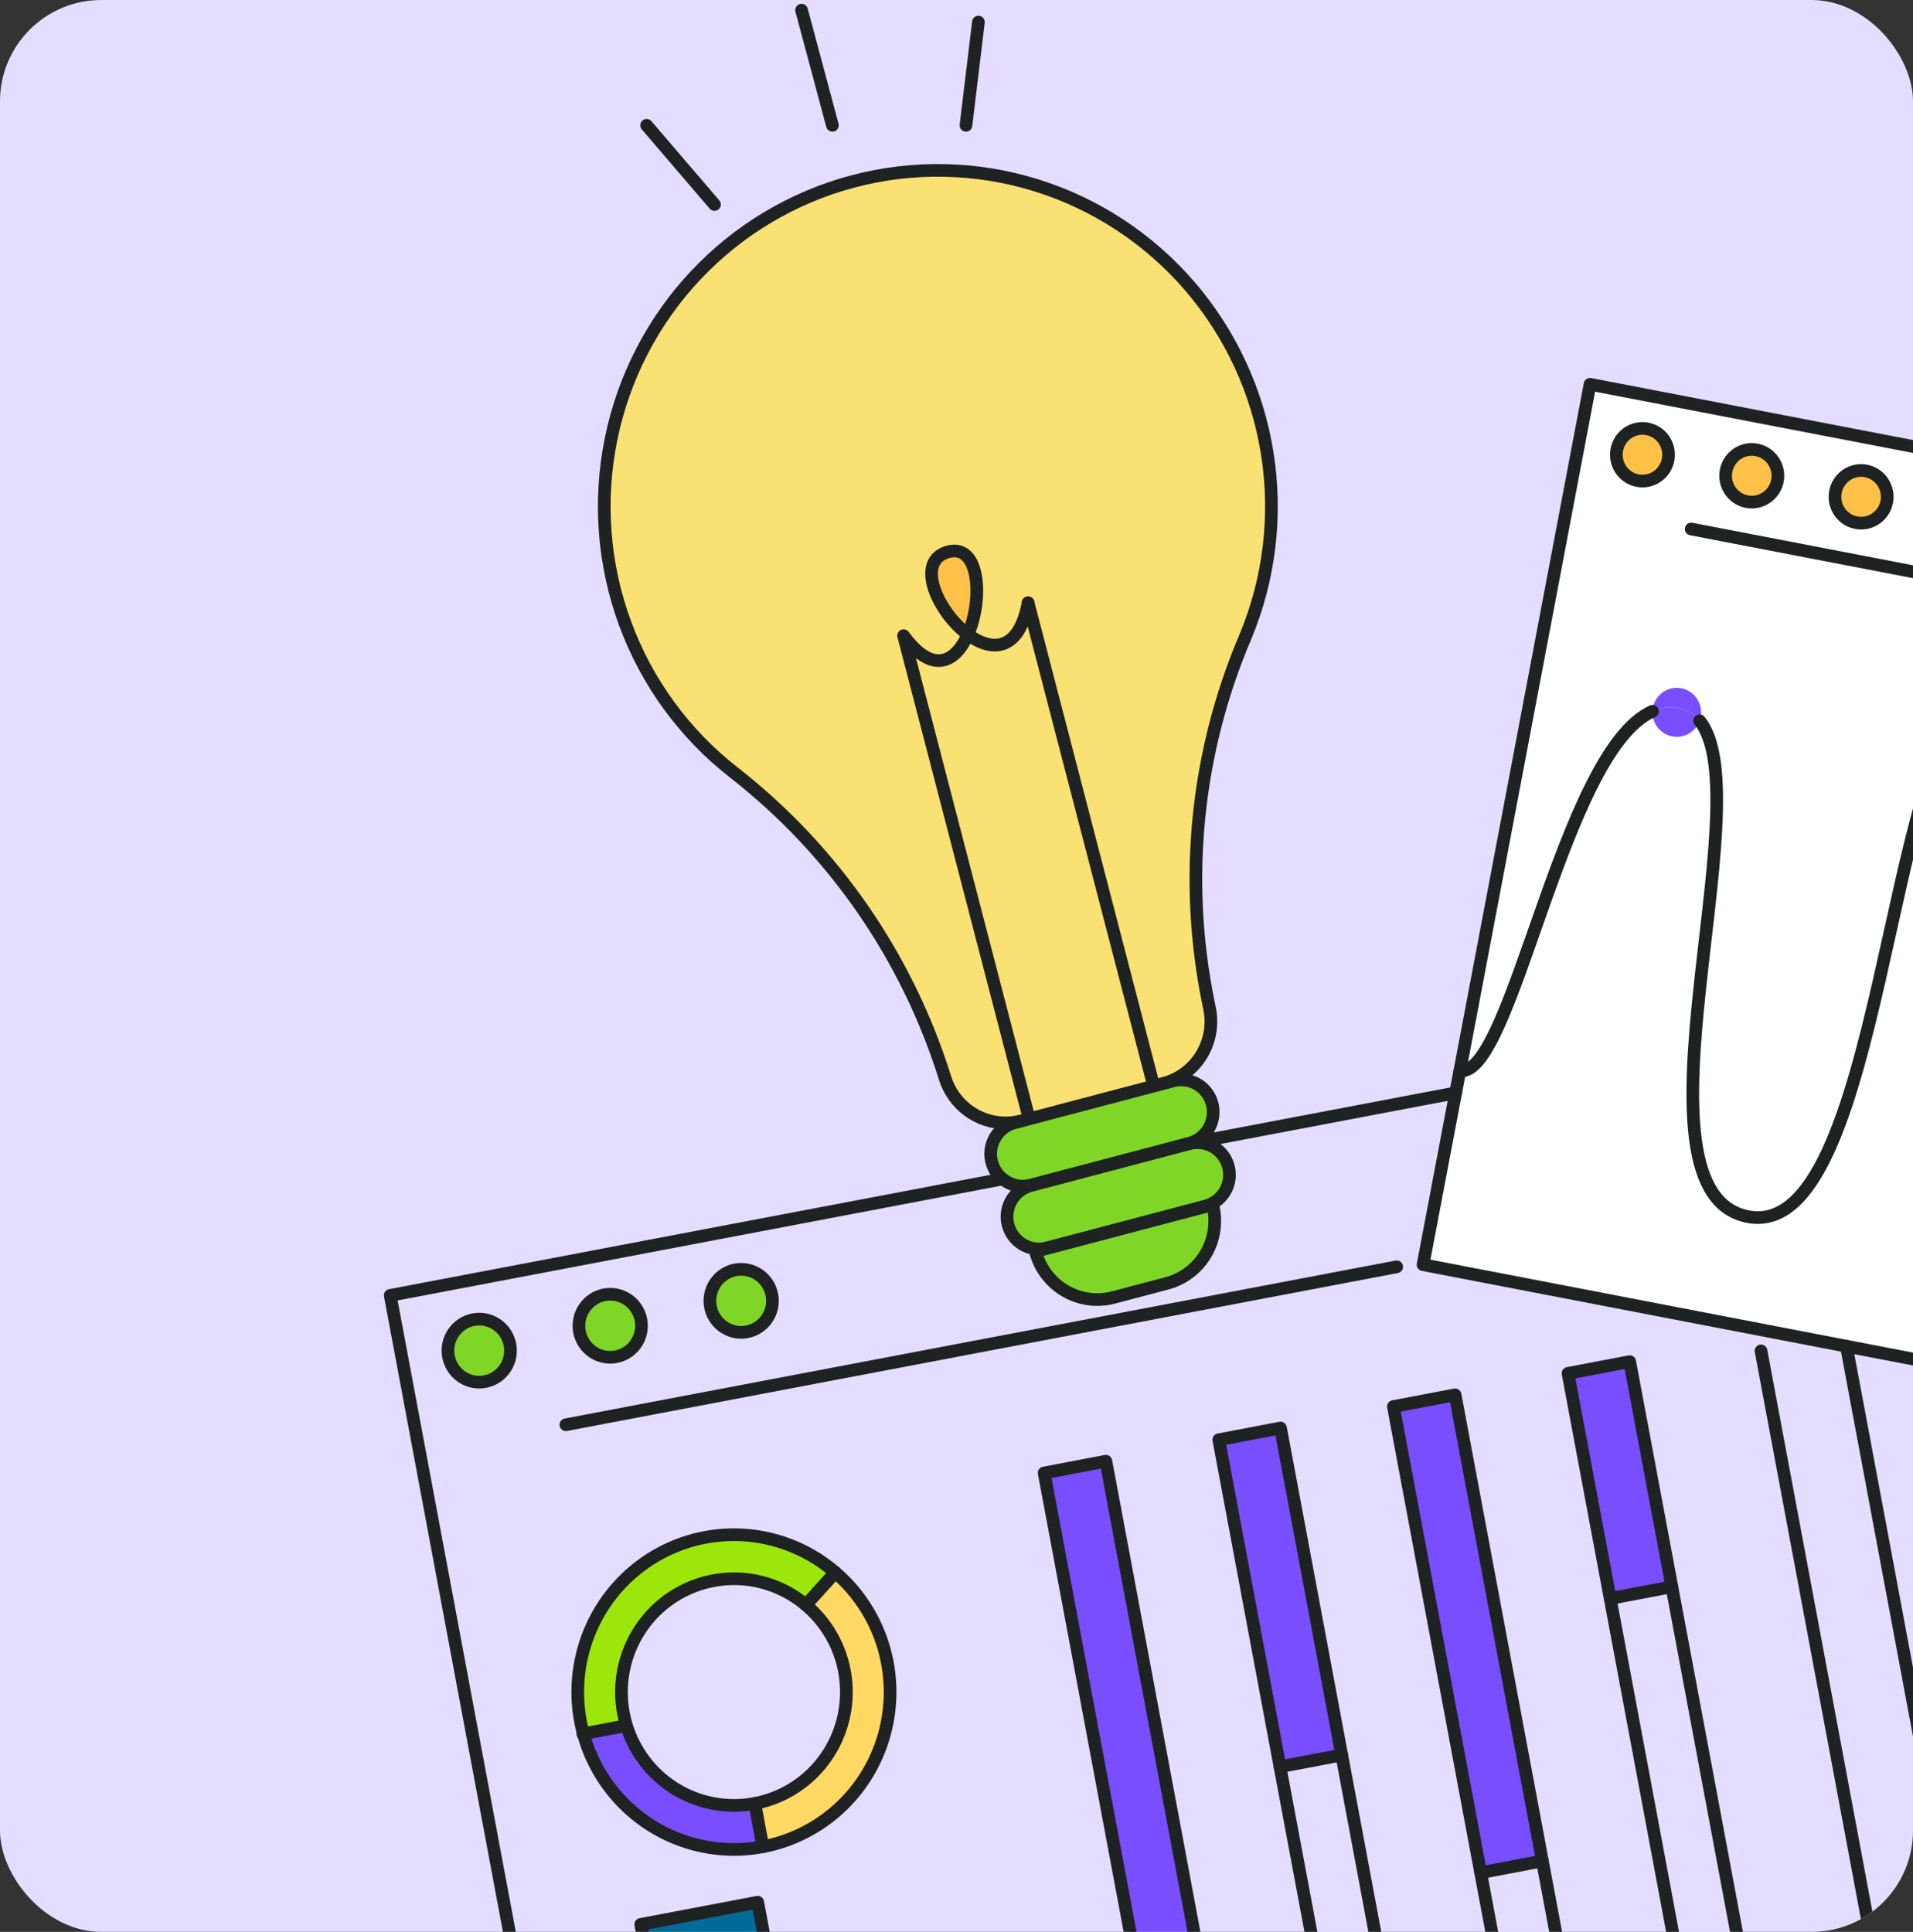 <?xml version="1.0" encoding="UTF-8"?> <svg xmlns="http://www.w3.org/2000/svg" width="302" height="305" viewBox="0 0 302 305" fill="none"><rect x="0" y="0" width="302" height="305" fill="#333333" stroke="none"/><g clip-path="url(#clip0_317_250)"><rect width="302" height="305" rx="16" fill="#E4DDFF"></rect><path d="M427.649 94.7L411.632 179.149C409.392 177.83 407.064 176.671 404.663 175.682C405.633 168.512 405.283 164.531 403.776 162.273C403.996 161.897 404.148 161.486 404.225 161.059C404.416 160.052 404.201 159.011 403.63 158.163C403.058 157.316 402.175 156.733 401.177 156.541C400.177 156.349 399.144 156.566 398.304 157.142C397.463 157.718 396.884 158.607 396.694 159.614C396.673 159.73 396.654 159.853 396.64 159.967C393.674 161.31 391.728 165.887 389.768 171.382L389.73 171.783C377.654 170.332 365.434 172.822 354.867 178.886C354.053 164.377 359.08 145.332 354.644 138.958C354.87 138.583 355.026 138.169 355.101 137.738C355.207 137.185 355.191 136.615 355.055 136.069C354.918 135.523 354.666 135.014 354.313 134.577C353.962 134.14 353.519 133.786 353.016 133.539C352.514 133.292 351.965 133.159 351.406 133.149C350.848 133.139 350.294 133.252 349.784 133.48C349.273 133.709 348.817 134.047 348.45 134.471C348.082 134.895 347.813 135.395 347.657 135.936C347.501 136.476 347.464 137.045 347.549 137.601C337.495 143.679 335.855 181.565 322.764 179.435C309.585 177.284 329.117 123.331 319.338 111.144C319.638 110.709 319.842 110.214 319.935 109.692C320.029 109.193 320.026 108.681 319.923 108.185C319.822 107.688 319.623 107.216 319.341 106.796C319.058 106.377 318.697 106.017 318.277 105.739C317.855 105.46 317.384 105.268 316.89 105.172C316.396 105.077 315.887 105.081 315.394 105.183C314.901 105.286 314.433 105.486 314.017 105.771C313.601 106.055 313.243 106.42 312.967 106.844C312.691 107.268 312.5 107.743 312.405 108.241C312.336 108.594 312.319 108.955 312.351 109.312C297.848 116.704 297.047 195.645 276.143 192.112C255.616 188.645 278.343 126.181 268.289 113.789C268.363 113.593 268.419 113.392 268.458 113.187C268.552 112.688 268.549 112.175 268.447 111.678C268.344 111.181 268.146 110.709 267.864 110.289C267.58 109.869 267.217 109.509 266.797 109.23C266.376 108.951 265.904 108.759 265.408 108.663C264.914 108.568 264.405 108.572 263.912 108.675C263.418 108.778 262.949 108.978 262.534 109.263C262.116 109.548 261.76 109.914 261.482 110.338C261.206 110.762 261.015 111.237 260.921 111.736C260.887 111.92 260.866 112.106 260.858 112.292C246.639 118.588 238.763 170.168 230.465 169.056L251.019 60.672L427.649 94.7ZM297.859 79.224C298.013 78.416 297.925 77.581 297.607 76.824C297.289 76.066 296.755 75.421 296.074 74.969C295.392 74.517 294.593 74.28 293.776 74.286C292.96 74.292 292.164 74.542 291.49 75.004C290.814 75.466 290.291 76.119 289.985 76.881C289.678 77.643 289.603 78.48 289.768 79.285C289.932 80.09 290.331 80.828 290.912 81.405C291.493 81.982 292.232 82.372 293.033 82.526C294.106 82.73 295.217 82.496 296.121 81.878C297.026 81.259 297.65 80.305 297.859 79.224ZM280.597 75.893C280.751 75.086 280.663 74.25 280.345 73.493C280.027 72.736 279.494 72.09 278.812 71.639C278.13 71.187 277.33 70.949 276.515 70.955C275.698 70.961 274.904 71.211 274.228 71.673C273.552 72.135 273.029 72.788 272.722 73.55C272.416 74.312 272.34 75.149 272.506 75.954C272.671 76.759 273.069 77.497 273.65 78.074C274.231 78.651 274.969 79.041 275.77 79.196C276.846 79.403 277.958 79.171 278.863 78.552C279.769 77.932 280.391 76.976 280.597 75.893ZM263.339 72.573C263.492 71.765 263.404 70.931 263.086 70.174C262.766 69.417 262.233 68.773 261.551 68.322C260.871 67.871 260.071 67.634 259.256 67.64C258.441 67.647 257.645 67.897 256.971 68.359C256.296 68.821 255.773 69.474 255.467 70.236C255.162 70.997 255.086 71.833 255.252 72.638C255.417 73.443 255.815 74.18 256.396 74.757C256.977 75.333 257.714 75.723 258.515 75.877C259.59 76.082 260.701 75.849 261.604 75.23C262.51 74.61 263.132 73.655 263.339 72.573Z" fill="white"></path><path d="M354.655 138.962C359.091 145.33 354.058 164.375 354.878 178.889C347.524 183.117 341.197 188.944 336.358 195.945C331.52 202.947 328.291 210.949 326.907 219.366L291.487 212.544L224.655 199.671L229.799 172.547L230.465 169.062C238.763 170.173 246.637 118.594 260.877 112.3C260.839 113.221 261.128 114.126 261.691 114.851C262.256 115.576 263.059 116.074 263.956 116.255C264.853 116.436 265.784 116.288 266.582 115.838C267.381 115.387 267.993 114.664 268.307 113.799C278.363 126.191 255.635 188.655 276.162 192.122C297.068 195.655 297.864 116.714 312.37 109.323C312.443 110.113 312.754 110.861 313.264 111.466C313.773 112.071 314.455 112.503 315.216 112.703C315.978 112.904 316.783 112.862 317.521 112.585C318.258 112.308 318.893 111.809 319.339 111.155C329.119 123.342 309.582 177.295 322.765 179.446C335.857 181.575 337.499 143.689 347.553 137.611C347.673 138.401 348.031 139.133 348.582 139.707C349.131 140.282 349.845 140.671 350.623 140.819C351.4 140.968 352.206 140.87 352.927 140.538C353.647 140.207 354.247 139.658 354.646 138.968L354.655 138.962Z" fill="white"></path><path d="M294.582 74.353C295.386 74.506 296.124 74.897 296.707 75.474C297.289 76.051 297.689 76.79 297.854 77.596C298.021 78.402 297.946 79.24 297.639 80.003C297.333 80.766 296.808 81.42 296.132 81.883C295.456 82.346 294.66 82.596 293.843 82.602C293.026 82.608 292.225 82.37 291.543 81.918C290.86 81.466 290.327 80.819 290.007 80.061C289.689 79.302 289.603 78.466 289.757 77.657C289.964 76.576 290.59 75.621 291.494 75.002C292.397 74.383 293.508 74.15 294.582 74.353Z" fill="#FFC147"></path><path d="M277.318 71.03C278.12 71.184 278.859 71.574 279.44 72.151C280.021 72.727 280.42 73.465 280.586 74.27C280.751 75.076 280.676 75.912 280.369 76.675C280.063 77.437 279.539 78.09 278.864 78.552C278.189 79.014 277.393 79.265 276.576 79.271C275.761 79.277 274.962 79.039 274.28 78.588C273.597 78.136 273.065 77.49 272.747 76.733C272.429 75.975 272.341 75.14 272.493 74.332C272.7 73.25 273.323 72.294 274.228 71.675C275.132 71.055 276.244 70.823 277.318 71.03Z" fill="#FFC147"></path><path d="M263.934 250.517L276.203 316.056L266.458 317.908L254.196 252.37L263.934 250.517Z" fill="#E4DDFF"></path><path d="M265.426 108.665C266.426 108.858 267.309 109.443 267.88 110.291C268.452 111.14 268.667 112.182 268.477 113.189C268.437 113.394 268.381 113.596 268.307 113.791C267.439 112.686 266.185 111.956 264.802 111.749C263.468 111.54 262.105 111.729 260.877 112.292C260.885 112.106 260.906 111.92 260.938 111.737C261.131 110.73 261.71 109.841 262.551 109.265C263.394 108.689 264.428 108.473 265.426 108.665Z" fill="#794EFF"></path><path d="M264.802 111.751C266.185 111.958 267.439 112.688 268.307 113.793C267.991 114.658 267.379 115.381 266.582 115.832C265.784 116.282 264.851 116.43 263.956 116.249C263.058 116.068 262.254 115.57 261.691 114.845C261.126 114.12 260.837 113.215 260.877 112.294C262.103 111.731 263.468 111.542 264.802 111.751Z" fill="#794EFF"></path><path d="M257.284 214.991L247.543 216.843L254.197 252.387L263.938 250.535L257.284 214.991Z" fill="#794EFF"></path><path d="M260.062 67.707C260.865 67.861 261.603 68.251 262.184 68.828C262.765 69.405 263.165 70.143 263.33 70.948C263.495 71.754 263.42 72.59 263.113 73.353C262.807 74.115 262.283 74.768 261.608 75.23C260.934 75.692 260.138 75.942 259.321 75.948C258.505 75.955 257.706 75.717 257.024 75.265C256.342 74.814 255.809 74.168 255.491 73.411C255.173 72.653 255.085 71.818 255.239 71.01C255.444 69.928 256.069 68.974 256.974 68.355C257.878 67.735 258.988 67.503 260.062 67.707Z" fill="#F7CEDC"></path><path d="M243.489 293.805L248.634 321.293V321.3L238.897 323.146L233.748 295.654L243.489 293.805Z" fill="#E4DDFF"></path><path d="M229.724 220.225L219.982 222.077L233.759 295.665L243.5 293.813L229.724 220.225Z" fill="#794EFF"></path><path d="M211.815 277.079L221.069 326.536L211.329 328.388L202.069 278.93L211.807 277.079H211.815Z" fill="#E4DDFF"></path><path d="M202.151 225.451L211.815 277.079H211.807L202.069 278.932L192.405 227.304L202.151 225.451Z" fill="#794EFF"></path><path d="M199.007 66.528C201.961 77.809 201.121 89.758 196.618 100.507C188.866 118.668 186.815 138.786 190.743 158.156L190.952 159.175C191.48 161.698 191.032 164.327 189.7 166.528C188.368 168.729 186.251 170.334 183.784 171.013L182.134 171.446L182.114 171.372L162.301 95.17C160.862 102.955 156.5 102.915 152.804 100.174C155.215 94.68 154.724 85.796 149.708 87.118C144.359 88.523 148.014 96.621 152.804 100.174C150.927 104.462 147.279 106.685 142.65 100.358L162.459 176.571L162.479 176.639L161.2 176.979C160.401 177.178 159.581 177.281 158.757 177.284C156.624 177.279 154.548 176.589 152.829 175.314C151.111 174.04 149.84 172.247 149.201 170.197C143.213 151.03 131.543 134.173 115.762 121.892C109.151 116.719 103.858 110.033 100.322 102.388C96.787 94.743 95.11 86.359 95.431 77.93C95.753 69.502 98.063 61.272 102.17 53.923C106.277 46.573 112.064 40.316 119.049 35.671C126.035 31.025 134.019 28.123 142.339 27.208C150.659 26.292 159.076 27.387 166.893 30.404C174.709 33.42 181.699 38.27 187.284 44.553C192.869 50.835 196.888 58.368 199.007 66.528Z" fill="#FAE173"></path><path d="M193.926 184.201C194.097 184.846 194.139 185.52 194.05 186.181C193.961 186.844 193.743 187.482 193.408 188.059C193.074 188.636 192.629 189.14 192.1 189.543C191.571 189.947 190.968 190.239 190.326 190.406L165.296 197.011C164.654 197.181 163.986 197.222 163.33 197.13C162.673 197.039 162.041 196.817 161.469 196.48C160.897 196.143 160.397 195.695 159.997 195.162C159.597 194.629 159.305 194.023 159.137 193.376C159.027 192.957 158.97 192.523 158.97 192.088C158.972 190.965 159.342 189.872 160.024 188.982C160.706 188.093 161.66 187.456 162.739 187.17L187.768 180.565C188.862 180.278 190.02 180.366 191.059 180.815C191.761 181.124 192.384 181.587 192.881 182.175C193.378 182.761 193.735 183.454 193.926 184.201Z" fill="#7FD627"></path><path d="M191.443 190.196C191.661 191.04 191.771 191.909 191.772 192.78C191.768 195.027 191.027 197.212 189.664 198.99C188.3 200.769 186.391 202.042 184.234 202.612L175.788 204.836C174.506 205.177 173.169 205.259 171.856 205.077C170.542 204.896 169.277 204.456 168.132 203.78C166.988 203.106 165.986 202.21 165.186 201.146C164.385 200.08 163.8 198.867 163.466 197.573L191.443 190.196Z" fill="#7FD627"></path><path d="M174.583 230.694L191.435 320.736L181.697 322.589L164.837 232.546L174.583 230.694Z" fill="#794EFF"></path><path d="M191.356 174.278C191.462 174.698 191.516 175.132 191.517 175.568C191.517 176.693 191.148 177.786 190.466 178.677C189.784 179.568 188.828 180.205 187.748 180.491L162.719 187.096C161.957 187.3 161.158 187.319 160.387 187.151C159.616 186.984 158.895 186.636 158.283 186.133C157.697 185.655 157.223 185.05 156.897 184.364C156.571 183.677 156.4 182.928 156.398 182.167C156.4 181.043 156.77 179.95 157.452 179.061C158.133 178.172 159.088 177.534 160.167 177.249L161.204 176.977L162.482 176.639L182.133 171.456L183.784 171.022L185.196 170.65C186.49 170.31 187.865 170.499 189.02 171.18C190.175 171.86 191.015 172.974 191.356 174.278Z" fill="#7FD627"></path><path d="M182.107 171.382L182.127 171.456L162.476 176.639L162.456 176.571L142.648 100.358C147.279 106.684 150.926 104.461 152.802 100.173C156.497 102.914 160.859 102.954 162.299 95.169L182.107 171.382Z" fill="#FAE173"></path><path d="M149.708 87.118C154.723 85.796 155.215 94.68 152.804 100.174C148.014 96.62 144.358 88.528 149.708 87.118Z" fill="#FFC147"></path><path d="M140.092 262.537C141.302 269.012 139.912 275.707 136.225 281.15C132.539 286.592 126.858 290.336 120.433 291.559L119.155 284.715C122.463 284.087 125.526 282.524 127.985 280.208C130.445 277.892 132.2 274.917 133.046 271.635C133.892 268.351 133.794 264.891 132.763 261.664C131.732 258.434 129.811 255.566 127.224 253.395L131.867 248.246C136.154 251.919 139.058 256.964 140.092 262.537Z" fill="#FFD964"></path><path d="M131.867 248.246L127.224 253.395C124.286 250.922 120.632 249.472 116.809 249.264C112.986 249.055 109.198 250.098 106.012 252.238C102.826 254.379 100.413 257.5 99.132 261.137C97.852 264.773 97.773 268.729 98.908 272.415L98.799 272.449L92.097 273.725C91.914 273.073 91.767 272.415 91.639 271.744C90.692 266.691 91.324 261.466 93.448 256.79C95.572 252.115 99.084 248.219 103.499 245.639C107.914 243.06 113.014 241.927 118.096 242.392C123.178 242.859 127.991 244.903 131.871 248.243L131.867 248.246Z" fill="#9DE60B"></path><path d="M121.86 204.461C122.039 205.427 121.93 206.426 121.547 207.331C121.163 208.235 120.522 209.003 119.705 209.541C118.887 210.079 117.93 210.36 116.954 210.35C115.978 210.339 115.027 210.037 114.221 209.483C113.415 208.928 112.791 208.145 112.426 207.233C112.062 206.32 111.974 205.32 112.173 204.357C112.373 203.393 112.851 202.512 113.547 201.824C114.244 201.135 115.127 200.669 116.086 200.485C116.724 200.365 117.38 200.371 118.016 200.504C118.651 200.639 119.254 200.897 119.791 201.267C120.327 201.636 120.786 202.108 121.141 202.655C121.496 203.204 121.74 203.817 121.86 204.461Z" fill="#7FD627"></path><path d="M119.618 300.316L121.685 311.349L103.217 314.861L101.152 303.821L119.618 300.316Z" fill="#006B99"></path><path d="M119.155 284.715L120.433 291.56C114.35 292.715 108.059 291.523 102.809 288.219C97.559 284.916 93.733 279.742 92.093 273.728L98.795 272.452L98.904 272.418C100.192 276.616 102.968 280.19 106.703 282.458C110.437 284.726 114.87 285.529 119.155 284.715Z" fill="#794EFF"></path><path d="M101.184 208.387C101.365 209.353 101.257 210.353 100.875 211.259C100.492 212.164 99.852 212.934 99.035 213.472C98.218 214.011 97.261 214.294 96.285 214.284C95.309 214.275 94.357 213.975 93.55 213.421C92.744 212.865 92.118 212.084 91.753 211.17C91.388 210.259 91.299 209.257 91.498 208.294C91.697 207.331 92.175 206.45 92.871 205.759C93.567 205.069 94.451 204.604 95.41 204.421C96.048 204.299 96.703 204.303 97.338 204.438C97.973 204.572 98.576 204.83 99.112 205.198C99.649 205.567 100.108 206.037 100.463 206.584C100.818 207.132 101.063 207.745 101.184 208.387Z" fill="#7FD627"></path><path d="M80.509 212.321C80.689 213.288 80.579 214.286 80.196 215.191C79.812 216.095 79.171 216.865 78.354 217.403C77.537 217.939 76.579 218.222 75.603 218.211C74.627 218.201 73.677 217.899 72.871 217.344C72.065 216.79 71.44 216.007 71.075 215.093C70.711 214.182 70.623 213.18 70.822 212.219C71.022 211.255 71.5 210.373 72.197 209.684C72.893 208.995 73.776 208.53 74.735 208.347C75.374 208.225 76.029 208.23 76.665 208.365C77.301 208.498 77.904 208.758 78.441 209.127C78.977 209.496 79.436 209.968 79.791 210.515C80.146 211.064 80.39 211.678 80.509 212.321Z" fill="#F7CEDC"></path><path d="M183.778 171.022C186.245 170.342 188.362 168.738 189.694 166.538C191.026 164.337 191.474 161.706 190.946 159.185L190.737 158.165C186.809 138.795 188.86 118.677 196.612 100.516C200.417 91.385 201.611 81.362 200.058 71.583C198.505 61.803 194.268 52.656 187.826 45.177C181.383 37.698 172.992 32.185 163.603 29.261C154.213 26.337 144.199 26.12 134.692 28.633C125.186 31.146 116.568 36.29 109.811 43.482C103.055 50.674 98.43 59.628 96.461 69.332C94.491 79.034 95.255 89.1 98.666 98.388C102.077 107.676 107.999 115.818 115.762 121.891C131.54 134.173 143.206 151.031 149.191 170.196C149.83 172.247 151.101 174.04 152.819 175.315C154.538 176.587 156.614 177.278 158.748 177.282C159.571 177.281 160.391 177.178 161.19 176.977" stroke="#1F2223" stroke-width="2" stroke-linecap="round" stroke-linejoin="round"></path><path d="M158.278 186.138C157.691 185.658 157.218 185.055 156.892 184.368C156.566 183.682 156.395 182.931 156.393 182.17C156.394 181.047 156.765 179.955 157.446 179.066C158.128 178.177 159.083 177.539 160.161 177.254L161.199 176.982L162.477 176.644L182.128 171.461L183.779 171.027L185.19 170.653C185.832 170.483 186.5 170.441 187.158 170.533C187.815 170.623 188.449 170.843 189.022 171.18C189.595 171.515 190.097 171.963 190.498 172.496C190.9 173.027 191.193 173.634 191.362 174.281C191.469 174.703 191.523 175.136 191.523 175.571C191.524 176.697 191.154 177.79 190.472 178.681C189.79 179.571 188.834 180.21 187.754 180.496L162.72 187.096C161.958 187.3 161.158 187.319 160.387 187.151C159.616 186.984 158.895 186.636 158.284 186.133" stroke="#1F2223" stroke-width="2" stroke-linecap="round" stroke-linejoin="round"></path><path d="M162.302 95.169L182.108 171.382" stroke="#1F2223" stroke-width="2" stroke-linecap="round" stroke-linejoin="round"></path><path d="M152.804 100.173C156.499 102.914 160.862 102.954 162.301 95.169" stroke="#1F2223" stroke-width="2" stroke-linecap="round" stroke-linejoin="round"></path><path d="M152.804 100.174C155.215 94.68 154.723 85.796 149.708 87.118C144.358 88.528 148.014 96.62 152.804 100.174Z" stroke="#1F2223" stroke-width="2" stroke-linecap="round" stroke-linejoin="round"></path><path d="M162.456 176.57L142.648 100.358C147.279 106.684 150.926 104.461 152.802 100.173" stroke="#1F2223" stroke-width="2" stroke-linecap="round" stroke-linejoin="round"></path><path d="M191.059 180.815C192.022 181.238 192.83 181.952 193.371 182.859C193.912 183.766 194.16 184.819 194.079 185.875C193.999 186.929 193.594 187.933 192.922 188.745C192.249 189.557 191.342 190.138 190.326 190.406L165.296 197.011C164.654 197.181 163.986 197.222 163.33 197.13C162.673 197.039 162.041 196.817 161.469 196.48C160.897 196.143 160.397 195.695 159.997 195.162C159.597 194.629 159.305 194.023 159.137 193.376C159.027 192.957 158.97 192.523 158.97 192.088C158.972 190.965 159.342 189.872 160.024 188.982C160.706 188.093 161.66 187.456 162.739 187.17L187.768 180.565C188.862 180.278 190.02 180.366 191.059 180.815Z" stroke="#1F2223" stroke-width="2" stroke-linecap="round" stroke-linejoin="round"></path><path d="M184.234 202.613L175.788 204.84C174.506 205.178 173.169 205.26 171.856 205.079C170.542 204.897 169.277 204.458 168.132 203.783C166.988 203.108 165.986 202.212 165.186 201.148C164.385 200.082 163.8 198.868 163.466 197.576L191.443 190.196C191.661 191.04 191.771 191.909 191.772 192.78C191.769 195.029 191.028 197.212 189.664 198.99C188.301 200.771 186.391 202.043 184.234 202.613Z" stroke="#1F2223" stroke-width="2" stroke-linecap="round" stroke-linejoin="round"></path><path d="M190.77 179.961L190.897 179.936L229.797 172.542" stroke="#1F2223" stroke-width="2" stroke-linecap="round" stroke-linejoin="round"></path><path d="M291.487 212.538L313.298 329.086L92.766 371.014L61.605 204.514L158.277 186.133H158.283" stroke="#1F2223" stroke-width="2" stroke-linecap="round" stroke-linejoin="round"></path><path d="M89.334 224.936L220.496 199.999" stroke="#1F2223" stroke-width="2" stroke-linecap="round" stroke-linejoin="round"></path><path d="M80.509 212.321C80.689 213.288 80.579 214.286 80.196 215.191C79.812 216.095 79.171 216.865 78.354 217.403C77.537 217.939 76.579 218.222 75.603 218.211C74.627 218.201 73.677 217.899 72.871 217.344C72.065 216.79 71.44 216.007 71.075 215.093C70.711 214.182 70.623 213.18 70.822 212.219C71.022 211.255 71.5 210.373 72.197 209.684C72.893 208.995 73.776 208.53 74.735 208.347C75.374 208.225 76.029 208.23 76.665 208.365C77.301 208.498 77.904 208.758 78.441 209.127C78.977 209.496 79.436 209.968 79.791 210.515C80.146 211.064 80.39 211.678 80.509 212.321Z" fill="#7FD627" stroke="#1F2223" stroke-width="2" stroke-linecap="round" stroke-linejoin="round"></path><path d="M101.184 208.387C101.365 209.353 101.257 210.353 100.875 211.259C100.492 212.164 99.852 212.934 99.035 213.472C98.218 214.011 97.261 214.294 96.285 214.284C95.309 214.275 94.357 213.975 93.55 213.421C92.744 212.865 92.118 212.084 91.753 211.17C91.388 210.259 91.299 209.257 91.498 208.294C91.697 207.331 92.175 206.45 92.871 205.759C93.567 205.069 94.451 204.604 95.41 204.421C96.048 204.299 96.703 204.303 97.338 204.438C97.973 204.572 98.576 204.83 99.112 205.198C99.649 205.567 100.108 206.037 100.463 206.584C100.818 207.132 101.063 207.745 101.184 208.387Z" stroke="#1F2223" stroke-width="2" stroke-linecap="round" stroke-linejoin="round"></path><path d="M121.86 204.461C122.039 205.427 121.93 206.426 121.547 207.331C121.163 208.235 120.522 209.003 119.705 209.541C118.887 210.079 117.93 210.36 116.954 210.35C115.978 210.339 115.027 210.037 114.221 209.483C113.415 208.928 112.791 208.145 112.426 207.233C112.062 206.32 111.974 205.32 112.173 204.357C112.373 203.393 112.851 202.512 113.547 201.824C114.244 201.135 115.127 200.669 116.086 200.485C116.724 200.365 117.38 200.371 118.016 200.504C118.651 200.639 119.254 200.897 119.791 201.267C120.327 201.636 120.786 202.108 121.141 202.655C121.496 203.204 121.74 203.817 121.86 204.461Z" stroke="#1F2223" stroke-width="2" stroke-linecap="round" stroke-linejoin="round"></path><path d="M326.907 219.36L291.487 212.538L224.655 199.665L229.799 172.541L230.465 169.056L251.018 60.672L427.651 94.7L411.633 179.149V179.154" stroke="#1F2223" stroke-width="2" stroke-linecap="round" stroke-linejoin="round"></path><path d="M266.977 83.516L407.508 110.585" stroke="#1F2223" stroke-width="2" stroke-linecap="round" stroke-linejoin="round"></path><path d="M263.34 72.573C263.187 73.38 262.799 74.123 262.227 74.709C261.654 75.294 260.924 75.695 260.125 75.862C259.325 76.028 258.497 75.952 257.741 75.644C256.985 75.335 256.337 74.807 255.879 74.128C255.42 73.448 255.173 72.646 255.167 71.825C255.16 71.003 255.396 70.198 255.844 69.511C256.292 68.824 256.931 68.287 257.682 67.966C258.433 67.646 259.261 67.557 260.062 67.711C260.595 67.813 261.1 68.02 261.553 68.32C262.006 68.62 262.396 69.006 262.701 69.458C263.004 69.909 263.218 70.417 263.327 70.951C263.437 71.486 263.441 72.037 263.34 72.573Z" fill="#FFC147" stroke="#1F2223" stroke-width="2" stroke-linecap="round" stroke-linejoin="round"></path><path d="M280.599 75.893C280.445 76.701 280.058 77.445 279.485 78.031C278.913 78.616 278.182 79.018 277.382 79.185C276.583 79.351 275.753 79.275 274.997 78.967C274.241 78.658 273.593 78.13 273.134 77.45C272.675 76.77 272.427 75.968 272.421 75.146C272.415 74.324 272.651 73.518 273.098 72.831C273.546 72.144 274.187 71.606 274.938 71.285C275.689 70.965 276.517 70.876 277.318 71.03C277.851 71.131 278.358 71.338 278.812 71.638C279.265 71.937 279.655 72.324 279.96 72.776C280.265 73.228 280.478 73.736 280.588 74.27C280.697 74.805 280.7 75.357 280.599 75.893Z" stroke="#1F2223" stroke-width="2" stroke-linecap="round" stroke-linejoin="round"></path><path d="M297.859 79.224C297.705 80.031 297.317 80.774 296.744 81.359C296.171 81.943 295.439 82.343 294.639 82.509C293.84 82.674 293.01 82.597 292.256 82.287C291.5 81.978 290.852 81.449 290.394 80.769C289.937 80.089 289.69 79.287 289.685 78.465C289.678 77.643 289.914 76.838 290.362 76.152C290.811 75.465 291.45 74.928 292.201 74.607C292.953 74.287 293.782 74.198 294.583 74.353C295.657 74.562 296.607 75.192 297.222 76.105C297.835 77.019 298.065 78.141 297.859 79.224Z" stroke="#1F2223" stroke-width="2" stroke-linecap="round" stroke-linejoin="round"></path><path d="M268.307 113.793C278.363 126.185 255.635 188.648 276.162 192.116C297.068 195.65 297.864 116.709 312.37 109.317" stroke="#1F2223" stroke-width="2" stroke-linecap="round" stroke-linejoin="round"></path><path d="M230.465 169.056C238.763 170.167 246.637 118.588 260.877 112.294" stroke="#1F2223" stroke-width="2" stroke-linecap="round" stroke-linejoin="round"></path><path d="M131.867 248.246C134.801 250.769 137.106 253.951 138.598 257.535C140.09 261.119 140.726 265.007 140.456 268.884C140.186 272.762 139.017 276.521 137.043 279.86C135.069 283.198 132.345 286.025 129.09 288.11C125.835 290.195 122.14 291.482 118.302 291.866C114.464 292.251 110.59 291.722 106.992 290.324C103.394 288.924 100.171 286.694 97.584 283.811C94.996 280.93 93.115 277.476 92.093 273.728C91.91 273.076 91.763 272.418 91.635 271.749C90.688 266.694 91.32 261.469 93.444 256.794C95.568 252.118 99.08 248.222 103.495 245.644C107.91 243.065 113.01 241.93 118.092 242.397C123.174 242.862 127.987 244.906 131.867 248.246Z" stroke="#1F2223" stroke-width="2" stroke-linecap="round" stroke-linejoin="round"></path><path d="M127.223 253.395C130.324 255.997 132.453 259.585 133.259 263.569C134.065 267.554 133.5 271.696 131.658 275.314C129.816 278.93 126.806 281.808 123.124 283.471C119.443 285.134 115.308 285.484 111.403 284.462C107.498 283.441 104.054 281.108 101.64 277.852C99.225 274.593 97.984 270.604 98.12 266.54C98.256 262.477 99.761 258.582 102.388 255.495C105.015 252.408 108.607 250.317 112.572 249.562C115.143 249.066 117.792 249.153 120.326 249.816C122.86 250.479 125.216 251.702 127.223 253.395Z" stroke="#1F2223" stroke-width="2" stroke-linecap="round" stroke-linejoin="round"></path><path d="M119.155 284.715L120.433 291.559" stroke="#1F2223" stroke-width="2" stroke-linecap="round" stroke-linejoin="round"></path><path d="M127.224 253.395L131.867 248.246" stroke="#1F2223" stroke-width="2" stroke-linecap="round" stroke-linejoin="round"></path><path d="M98.795 272.452L92.093 273.728L92.011 273.742" stroke="#1F2223" stroke-width="2" stroke-linecap="round" stroke-linejoin="round"></path><path d="M276.202 316.056L296.52 312.192L278.006 213.276" stroke="#1F2223" stroke-width="2" stroke-linecap="round" stroke-linejoin="round"></path><path d="M121.685 311.349L103.217 314.861L101.152 303.821L119.618 300.316L121.685 311.349Z" stroke="#1F2223" stroke-width="2" stroke-linecap="round" stroke-linejoin="round"></path><path d="M193.502 331.778L183.764 333.63L181.697 322.589L164.837 232.546L174.583 230.694L191.435 320.736L193.502 331.778Z" stroke="#1F2223" stroke-width="2" stroke-linecap="round" stroke-linejoin="round"></path><path d="M221.069 326.536L211.33 328.388L202.069 278.932L192.405 227.304L202.151 225.451L211.815 277.079L221.069 326.536Z" stroke="#1F2223" stroke-width="2" stroke-linecap="round" stroke-linejoin="round"></path><path d="M248.634 321.298L238.896 323.15V323.144L233.747 295.654L219.972 222.066L229.711 220.214L243.488 293.805L248.634 321.293V321.298Z" stroke="#1F2223" stroke-width="2" stroke-linecap="round" stroke-linejoin="round"></path><path d="M276.203 316.056L266.458 317.908L254.196 252.37L247.538 216.824L257.277 214.971L263.934 250.517L276.203 316.056Z" stroke="#1F2223" stroke-width="2" stroke-linecap="round" stroke-linejoin="round"></path><path d="M202.069 278.93L211.807 277.079" stroke="#1F2223" stroke-width="2" stroke-linecap="round" stroke-linejoin="round"></path><path d="M233.748 295.654L243.489 293.805" stroke="#1F2223" stroke-width="2" stroke-linecap="round" stroke-linejoin="round"></path><path d="M254.196 252.37L263.934 250.517" stroke="#1F2223" stroke-width="2" stroke-linecap="round" stroke-linejoin="round"></path><path d="M131.409 19.784L126.543 1.605" stroke="#1F2223" stroke-width="2" stroke-linecap="round" stroke-linejoin="round"></path><path d="M152.495 19.784L154.46 3.485" stroke="#1F2223" stroke-width="2" stroke-linecap="round" stroke-linejoin="round"></path><path d="M112.793 32.289L102.08 19.784" stroke="#1F2223" stroke-width="2" stroke-linecap="round" stroke-linejoin="round"></path></g><defs><clipPath id="clip0_317_250"><rect width="302" height="305" rx="16" fill="white"></rect></clipPath></defs></svg> 